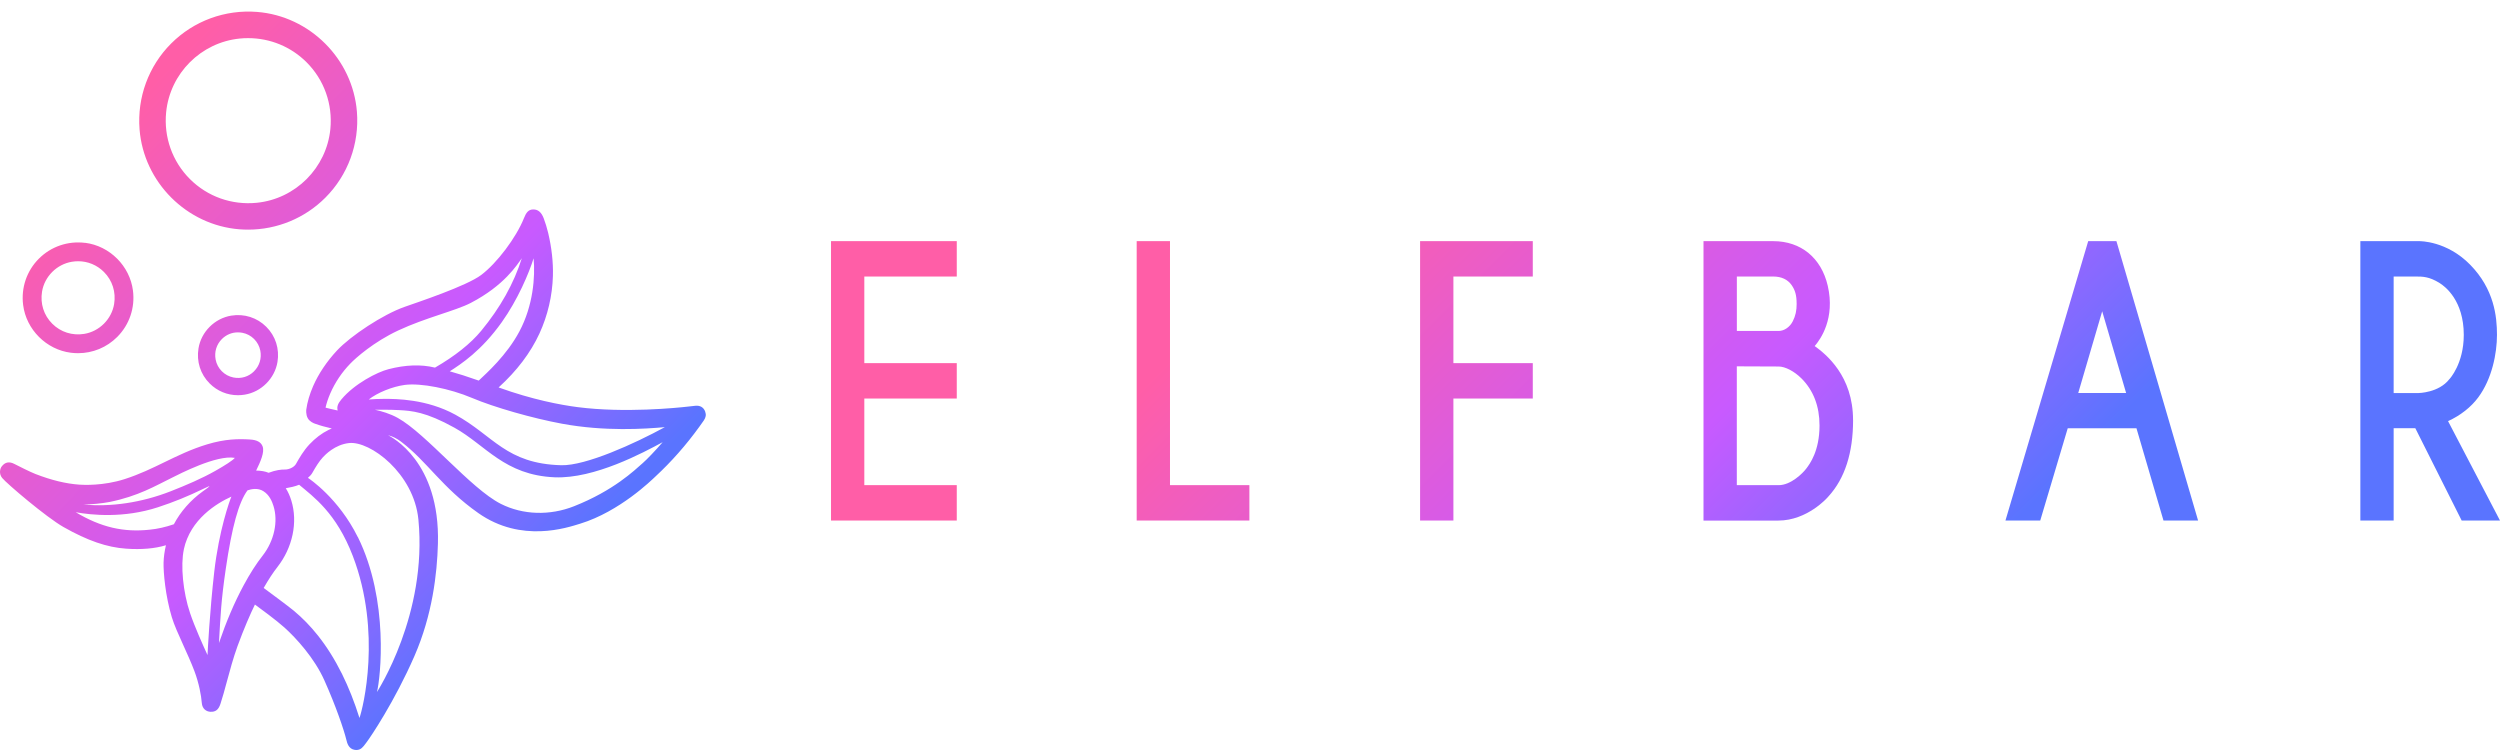 <?xml version="1.0" encoding="utf-8"?>
<svg xmlns="http://www.w3.org/2000/svg" height="60px" version="1.1" viewBox="0 0 200 60" width="200px">
    <title>elfbar_logo</title>
    <defs>
        <linearGradient id="linearGradient-1" x1="20.014%" x2="78.386%" y1="45.247%" y2="55.02%">
            <stop offset="0%" stop-color="#FF5EA7"/>
            <stop offset="60%" stop-color="#C85AFF"/>
            <stop offset="100%" stop-color="#5A74FF"/>
        </linearGradient>
        <linearGradient id="linearGradient-2" x1="12.483%" x2="71.89%" y1="18.964%" y2="81.112%">
            <stop offset="0%" stop-color="#FF5EA7"/>
            <stop offset="60%" stop-color="#C85AFF"/>
            <stop offset="100%" stop-color="#5A74FF"/>
        </linearGradient>
    </defs>
    <g fill="none" fill-rule="evenodd" id="elfbar_logo" stroke="none" stroke-width="1">
        <g fill-rule="nonzero" id="" transform="translate(0, 0.926)">
            <path d="M113.607,18.366 L122.623,18.366 L122.623,21.196 L116.272,21.196 L116.272,28.127 L122.623,28.127 L122.623,30.957 L116.272,30.957 L116.272,40.717 L113.607,40.717 L113.607,18.366 Z M66.481,40.717 L76.542,40.717 L76.542,37.887 L69.145,37.887 L69.145,30.957 L76.542,30.957 L76.542,28.127 L69.145,28.127 L69.145,21.196 L76.542,21.196 L76.542,18.366 L66.481,18.366 L66.481,40.717 L66.481,40.717 Z M93.599,18.366 L90.935,18.366 L90.935,40.717 L99.951,40.717 L99.951,37.887 L93.599,37.887 L93.599,18.366 L93.599,18.366 Z M148.247,32.679 C148.247,35.296 147.588,37.349 146.286,38.776 C146.256,38.809 146.232,38.835 146.215,38.856 C146.2,38.874 144.587,40.72 142.265,40.72 L136.28,40.72 L136.28,18.366 L141.86,18.366 C144.073,18.366 145.704,19.701 146.221,21.938 C146.823,24.546 145.65,26.212 145.175,26.759 C146.082,27.415 148.244,29.143 148.244,32.679 L148.247,32.679 Z M143.73,23.365 C143.73,22.709 143.618,22.292 143.326,21.876 C143.012,21.43 142.507,21.196 141.863,21.196 L138.948,21.196 L138.948,25.551 L142.295,25.551 C142.735,25.551 143.187,25.24 143.42,24.78 C143.642,24.342 143.733,23.932 143.733,23.365 L143.73,23.365 Z M144.111,29.344 C143.544,28.776 142.815,28.395 142.292,28.395 C141.769,28.395 139.639,28.384 138.945,28.381 L138.945,37.887 L142.292,37.887 C143.281,37.887 144.238,36.912 144.495,36.569 L144.519,36.537 C144.776,36.197 145.562,35.16 145.562,33.113 C145.562,31.571 145.074,30.304 144.114,29.344 L144.111,29.344 Z M169.36,18.523 L175.847,40.717 L173.079,40.717 L170.917,33.335 L165.419,33.335 L163.219,40.717 L160.436,40.717 L167.056,18.366 L169.313,18.366 L169.36,18.523 L169.36,18.523 Z M168.175,23.976 L166.258,30.516 L170.09,30.516 L168.175,23.976 Z M200,40.717 L196.934,40.717 L193.226,33.332 L191.492,33.332 L191.492,40.717 L188.828,40.717 L188.828,18.366 L193.525,18.366 C193.61,18.366 195.737,18.343 197.607,20.245 C199.536,22.207 199.758,24.393 199.758,25.864 C199.758,27.335 199.365,29.373 198.26,30.865 C197.681,31.648 196.83,32.315 195.844,32.764 L200,40.717 L200,40.717 Z M195.164,21.713 C194.328,21.196 193.805,21.196 193.253,21.196 L191.492,21.196 L191.492,30.519 L193.463,30.519 C193.477,30.519 195.102,30.502 195.947,29.409 L195.965,29.391 C195.965,29.391 197.102,28.183 197.102,25.867 C197.102,23.125 195.622,21.997 195.167,21.716 L195.164,21.713 Z" fill="url(#linearGradient-1)"/>
            <path d="M56.419,32.011 L56.419,32.011 C56.295,31.663 56.014,31.497 55.627,31.536 L54.995,31.606 C54.189,31.698 49.97,32.129 46.216,31.645 C44.827,31.465 42.606,31.048 39.888,30.07 C41.347,28.747 42.446,27.296 43.155,25.757 C43.817,24.319 44.189,22.723 44.233,21.146 C44.263,20.047 44.133,18.886 43.852,17.699 C43.761,17.317 43.625,16.874 43.498,16.541 C43.312,16.056 43.049,15.829 42.665,15.829 L42.662,15.829 C42.272,15.829 42.089,16.089 41.911,16.538 C41.291,18.088 39.758,20.121 38.496,21.072 C37.309,21.964 33.401,23.258 32.364,23.624 C30.636,24.233 28.066,25.929 26.952,27.122 C26.139,27.997 25.484,28.974 25.055,29.952 C24.766,30.62 24.586,31.237 24.503,31.834 C24.503,31.837 24.45,32.221 24.621,32.531 C24.766,32.8 25.091,32.933 25.185,32.965 C25.625,33.125 26.06,33.24 26.544,33.352 C26.45,33.391 26.364,33.429 26.284,33.468 C25.738,33.736 25.218,34.129 24.745,34.634 C24.29,35.122 23.959,35.689 23.682,36.182 C23.62,36.292 23.51,36.398 23.369,36.478 C23.188,36.584 22.973,36.64 22.784,36.637 C22.506,36.631 22.072,36.676 21.49,36.897 C21.224,36.785 20.875,36.723 20.491,36.72 C20.819,36.044 21.194,35.237 21.002,34.77 C20.866,34.436 20.544,34.265 19.989,34.233 C19.07,34.177 18.019,34.185 16.577,34.62 C15.304,35.004 14.223,35.532 13.174,36.041 C12.181,36.525 11.156,37.024 9.963,37.405 C8.261,37.952 6.654,37.869 6.35,37.846 C5.266,37.769 4.117,37.491 2.832,36.992 C2.448,36.844 1.428,36.336 1.16,36.194 C0.74,35.973 0.406,36.038 0.137,36.389 C0.005,36.563 -0.105,36.965 0.173,37.311 C0.524,37.748 3.709,40.463 5.091,41.243 C7.012,42.33 8.554,42.862 10.093,42.968 C11.319,43.054 12.388,42.962 13.274,42.693 C13.159,43.192 13.097,43.65 13.085,44.088 C13.068,44.861 13.227,46.731 13.744,48.448 C13.93,49.065 14.285,49.848 14.66,50.678 C14.97,51.363 15.292,52.072 15.552,52.758 C15.918,53.73 16.098,54.71 16.143,55.307 C16.181,55.803 16.521,55.998 16.825,56.016 C17.239,56.04 17.478,55.857 17.632,55.396 C17.803,54.885 17.968,54.27 18.143,53.623 C18.385,52.725 18.66,51.709 19.002,50.764 C19.502,49.387 20.045,48.149 20.394,47.437 C20.816,47.745 22.122,48.705 22.754,49.275 C23.691,50.117 25.15,51.715 25.944,53.49 C26.866,55.546 27.513,57.452 27.717,58.288 C27.767,58.498 27.885,58.994 28.385,59.065 C28.429,59.071 28.47,59.074 28.512,59.074 C28.869,59.074 29.049,58.828 29.241,58.569 C29.274,58.524 29.309,58.477 29.345,58.43 C29.625,58.066 31.572,55.189 33.158,51.55 C34.588,48.268 34.969,44.983 35.034,42.56 C35.214,35.958 31.283,34.029 31.046,33.89 C31.418,33.985 31.767,34.168 32.077,34.401 C34.207,36.02 35.344,38.067 38.269,40.123 C41.716,42.545 45.388,41.284 46.416,40.968 C49.577,39.999 52.144,37.467 52.431,37.199 C53.71,36.014 54.892,34.676 55.946,33.216 L56.304,32.711 C56.472,32.463 56.505,32.256 56.413,31.999 L56.419,32.011 Z M14.707,43.018 C15.23,40.602 17.354,39.328 18.512,38.803 C18.373,39.122 17.516,41.506 17.138,44.832 C16.784,47.949 16.615,51.157 16.601,51.479 C16.243,50.705 15.573,49.213 15.206,48.123 C14.642,46.448 14.432,44.303 14.71,43.021 L14.707,43.018 Z M17.245,36.732 C16.149,37.352 14.938,37.872 13.644,38.38 C11.325,39.287 8.834,39.65 6.672,39.432 C7.227,39.444 8.223,39.34 8.769,39.231 C11.065,38.767 12.429,37.943 13.785,37.278 C14.308,37.021 17.324,35.441 18.787,35.704 C18.615,35.914 17.989,36.309 17.245,36.732 L17.245,36.732 Z M12.639,39.653 C13.871,39.252 15.094,38.752 16.249,38.188 C17.091,37.775 16.719,38.032 16.225,38.383 C15.245,39.089 14.444,39.999 13.909,41.015 C13.239,41.243 12.613,41.385 11.992,41.447 L11.992,41.447 C9.886,41.677 8.075,41.257 6.057,40.052 C7.313,40.28 9.892,40.551 12.639,39.653 Z M22.208,44.415 C22.792,43.668 23.206,42.782 23.404,41.854 C23.602,40.918 23.569,39.975 23.309,39.128 C23.197,38.761 23.049,38.427 22.863,38.132 C23.156,38.085 23.631,37.984 23.93,37.854 C25.061,38.806 26.908,40.102 28.231,43.568 C30.556,49.659 29.04,55.738 28.757,56.512 C28.352,55.222 27.894,54.069 27.365,52.997 C26.789,51.839 26.136,50.796 25.419,49.898 C24.837,49.166 24.19,48.501 23.493,47.922 C23.044,47.553 21.507,46.415 21.094,46.111 C21.496,45.411 21.85,44.87 22.208,44.418 L22.208,44.415 Z M21.942,41.541 C21.791,42.247 21.475,42.924 21.032,43.497 C20.5,44.173 19.995,44.962 19.487,45.907 C18.76,47.254 18.113,48.77 17.516,50.516 C17.641,48.3 17.691,47.113 18.06,44.593 C18.553,41.225 19.094,39.258 19.8,38.303 C20.095,38.2 20.633,38.082 21.079,38.374 C21.564,38.682 21.77,39.201 21.883,39.568 C22.069,40.167 22.089,40.853 21.942,41.541 Z M38.299,29.521 C37.386,29.199 36.653,28.965 35.98,28.779 C36.881,28.203 38.511,27.143 40.139,24.853 C41.418,23.057 42.316,20.933 42.688,19.737 C42.827,21.241 42.647,23.527 41.557,25.58 C40.535,27.506 38.919,28.93 38.299,29.521 Z M38.496,25.539 C37.646,26.567 36.402,27.556 34.798,28.484 C34.789,28.484 34.783,28.481 34.774,28.478 C33.681,28.212 32.441,28.257 31.082,28.608 C30.175,28.841 28.349,29.775 27.306,31.033 C27.064,31.329 26.928,31.577 27.011,31.905 C27.011,31.905 27.011,31.911 27.011,31.914 C26.704,31.855 26.066,31.692 26.066,31.692 C26.054,31.689 26.045,31.674 26.048,31.663 C26.128,31.314 26.249,30.951 26.42,30.552 C26.801,29.677 27.354,28.85 28.024,28.162 C28.461,27.707 29.894,26.431 31.85,25.515 C34.045,24.487 36.449,23.938 37.655,23.311 C40.358,21.905 41.362,20.26 41.746,19.731 C41.114,21.737 40.024,23.687 38.496,25.539 Z M31.95,31.884 C32.928,31.94 34.051,32.011 36.355,33.29 C38.857,34.679 40.349,37.086 44.372,37.258 C47.557,37.391 51.468,35.281 53.013,34.448 C52.437,35.119 51.743,35.84 51.424,36.117 C50.753,36.702 49.102,38.315 45.92,39.574 C43.991,40.336 41.838,40.28 40.059,39.379 C37.646,38.153 34.113,33.787 31.826,32.51 C31.218,32.171 30.512,31.964 30,31.855 C30.393,31.861 31.082,31.834 31.953,31.884 L31.95,31.884 Z M44.904,36.292 C40.473,36.176 39.474,33.914 36.423,32.247 C34.124,30.992 31.684,30.983 30.754,30.983 C30.299,30.983 29.876,31.004 29.498,31.033 C30.187,30.493 31.383,29.999 32.393,29.866 C33.661,29.701 35.971,30.15 37.77,30.912 C39.519,31.654 42.609,32.537 44.96,32.971 C48.399,33.606 51.577,33.388 53.187,33.246 C50.756,34.575 46.854,36.342 44.901,36.292 L44.904,36.292 Z M28.621,42.037 C27.091,38.941 24.748,37.373 24.633,37.302 C24.742,37.207 24.905,37.057 24.984,36.906 C25.274,36.395 25.528,35.987 25.832,35.654 C26.015,35.459 26.783,34.646 27.921,34.519 C29.605,34.33 33.111,36.942 33.472,40.634 C34.21,48.22 30.178,54.397 30.157,54.436 C30.441,53.319 31.138,47.118 28.627,42.034 L28.621,42.037 Z M28.553,8.012 C28.216,3.791 24.784,0.358 20.562,0.027 C18.001,-0.174 15.496,0.748 13.691,2.556 C11.883,4.364 10.964,6.869 11.165,9.43 C11.499,13.651 14.932,17.084 19.15,17.418 C19.383,17.436 19.614,17.445 19.847,17.445 C22.163,17.445 24.382,16.535 26.027,14.889 C27.835,13.081 28.757,10.573 28.553,8.009 L28.553,8.012 Z M26.429,9.398 C26.122,12.505 23.643,14.987 20.536,15.297 C18.544,15.495 16.598,14.804 15.192,13.397 C13.785,11.991 13.094,10.042 13.292,8.05 C13.602,4.943 16.081,2.464 19.186,2.157 C19.407,2.133 19.632,2.125 19.853,2.125 C21.605,2.125 23.28,2.81 24.527,4.057 C25.933,5.46 26.624,7.409 26.429,9.4 L26.429,9.398 Z M6.82,18.505 C5.437,18.331 4.087,18.792 3.112,19.766 C2.137,20.741 1.677,22.094 1.851,23.474 C2.099,25.438 3.706,27.045 5.67,27.293 C5.863,27.317 6.055,27.329 6.244,27.329 C7.419,27.329 8.539,26.871 9.378,26.029 C10.353,25.051 10.814,23.698 10.636,22.316 C10.385,20.351 8.778,18.747 6.814,18.499 L6.82,18.505 Z M9.13,23.397 C8.932,24.605 7.951,25.586 6.743,25.784 C5.789,25.94 4.852,25.645 4.179,24.969 C3.502,24.295 3.207,23.359 3.363,22.404 C3.561,21.196 4.542,20.215 5.75,20.015 C5.919,19.988 6.084,19.973 6.25,19.973 C7.023,19.973 7.756,20.272 8.314,20.83 C8.991,21.506 9.286,22.44 9.13,23.397 Z M18.497,24.325 C17.174,24.543 16.096,25.618 15.88,26.942 C15.709,27.988 16.033,29.013 16.772,29.751 C17.384,30.363 18.187,30.691 19.035,30.691 C19.215,30.691 19.395,30.676 19.578,30.646 C20.902,30.431 21.98,29.352 22.199,28.029 C22.37,26.983 22.045,25.958 21.304,25.22 C20.565,24.481 19.54,24.156 18.497,24.325 L18.497,24.325 Z M20.326,28.776 C19.892,29.211 19.292,29.394 18.677,29.273 C17.96,29.134 17.386,28.561 17.251,27.84 C17.135,27.228 17.319,26.629 17.753,26.195 C18.101,25.849 18.553,25.663 19.035,25.663 C19.153,25.663 19.274,25.675 19.395,25.698 C20.113,25.834 20.686,26.407 20.825,27.125 C20.943,27.74 20.76,28.339 20.326,28.773 L20.326,28.776 Z" fill="url(#linearGradient-2)"/>
        </g>
    </g>
</svg>